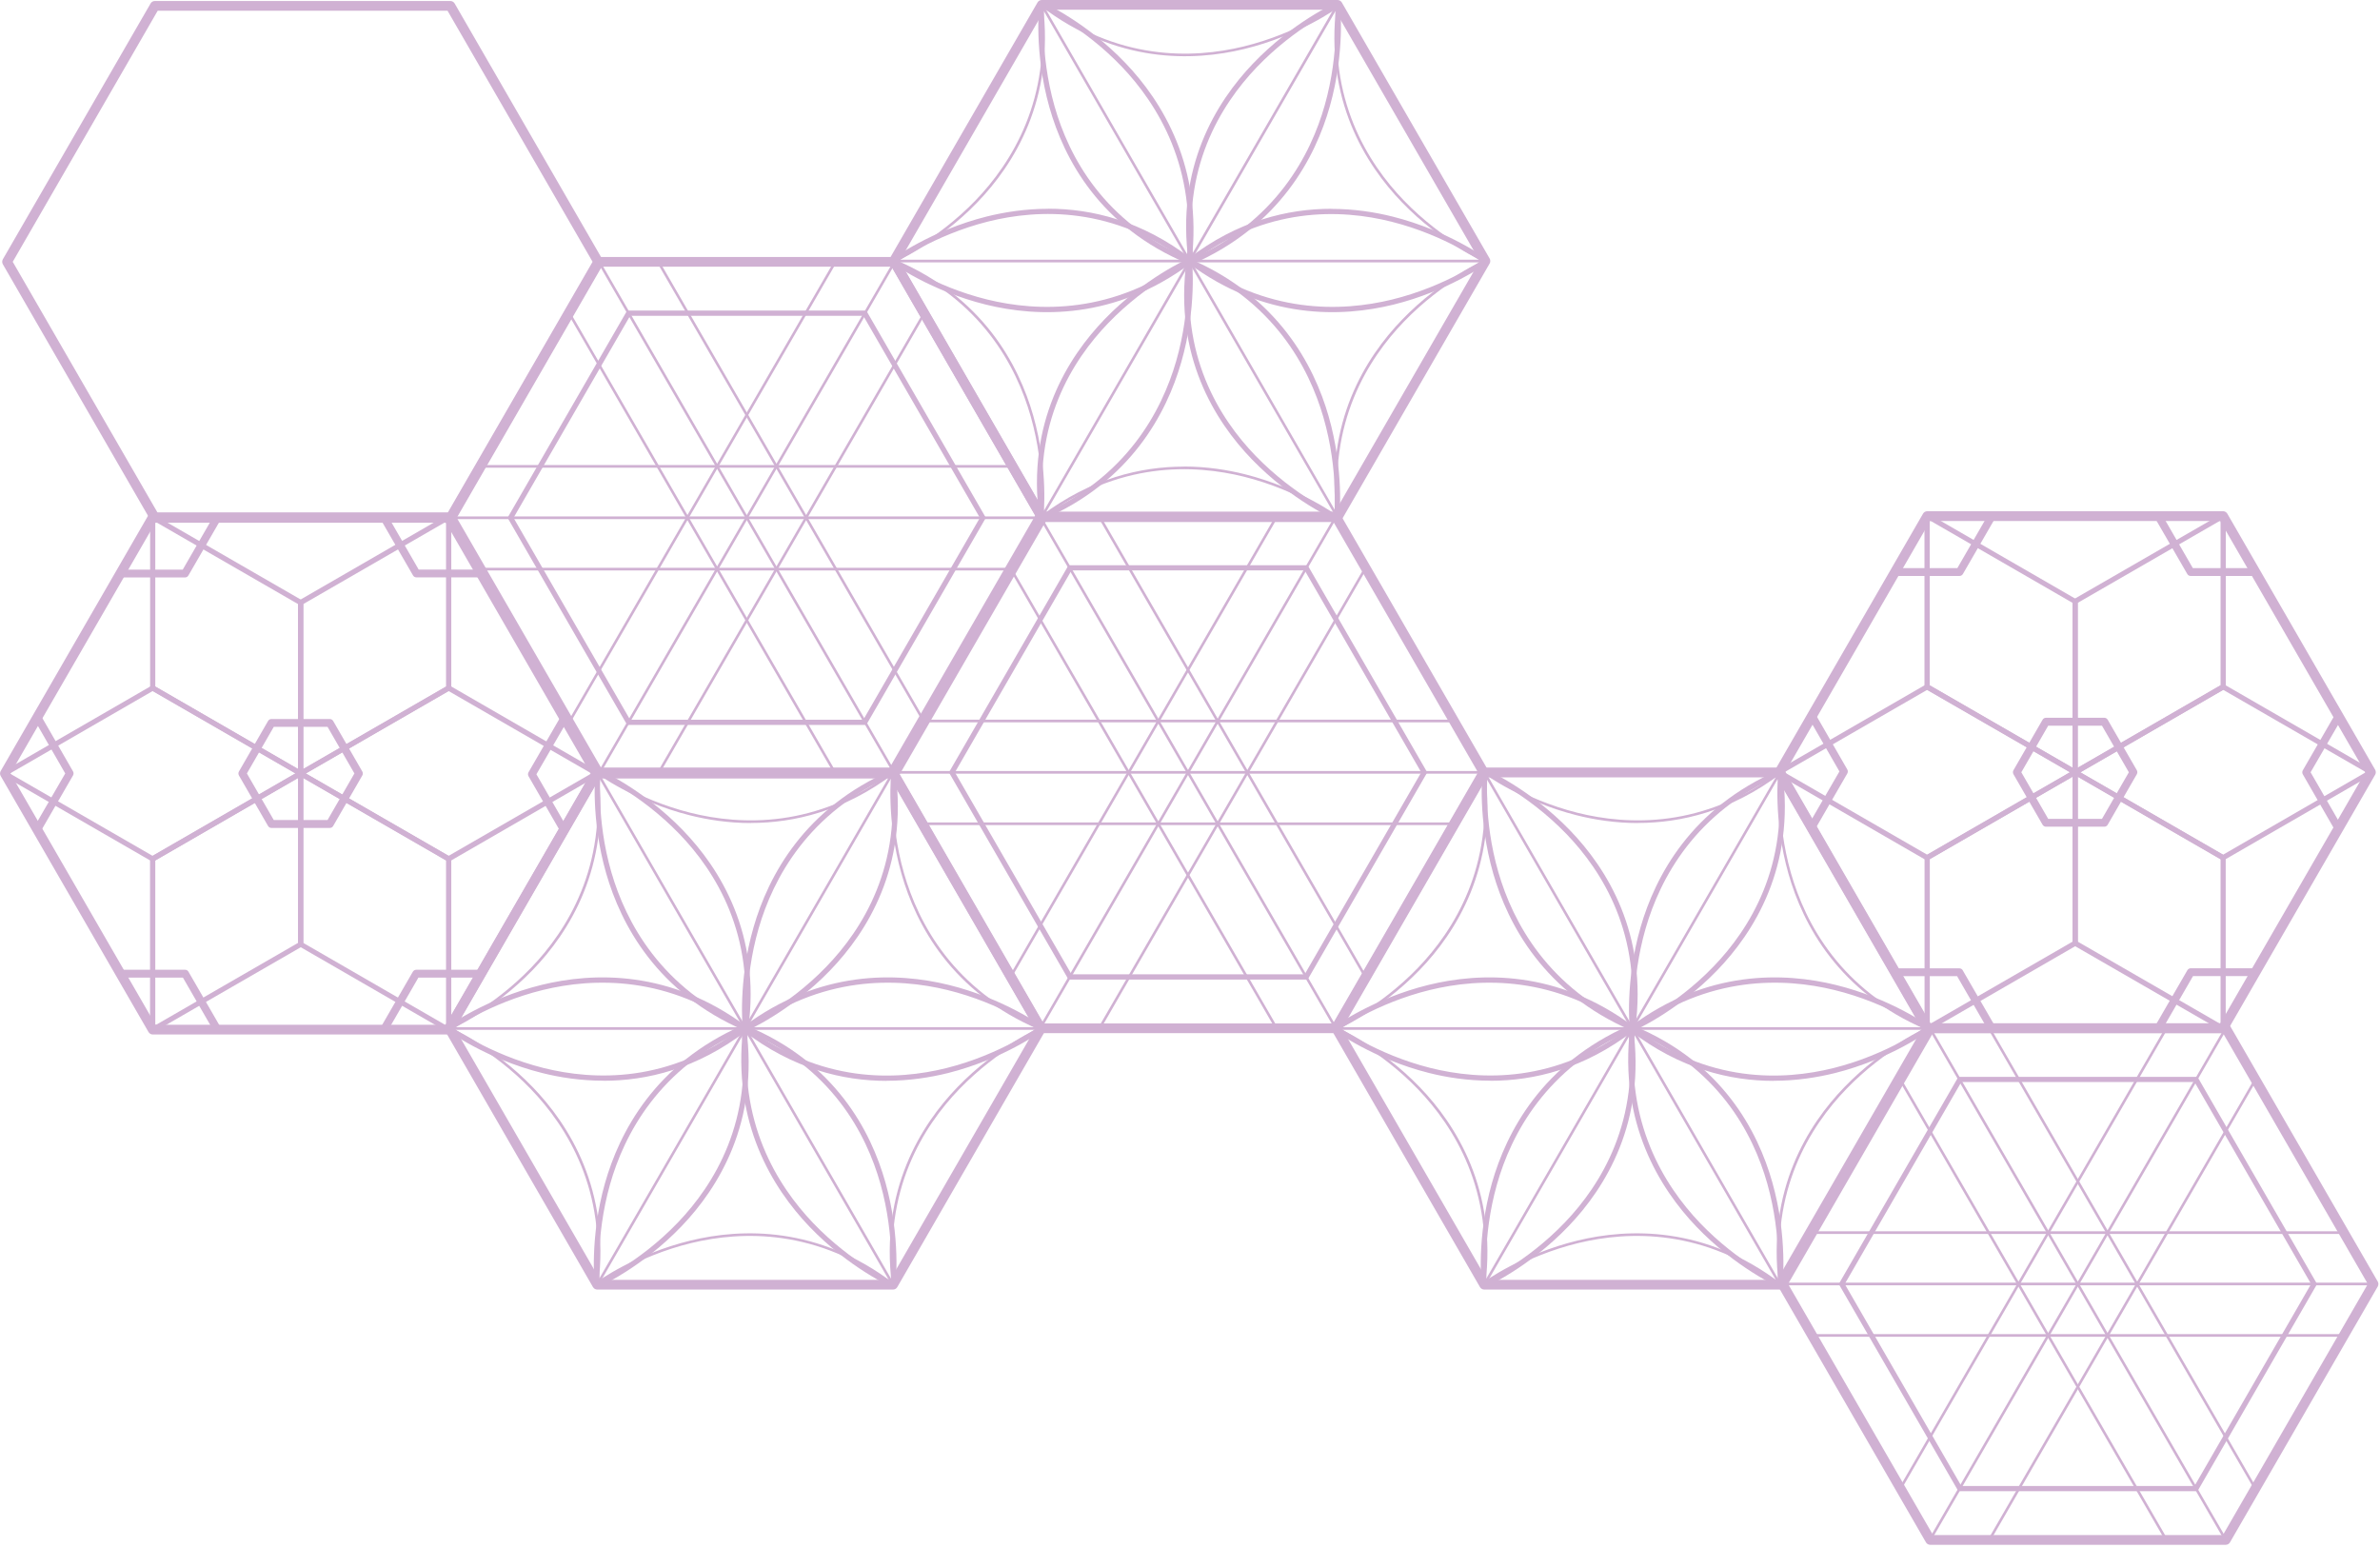 <svg width="286" height="186" viewBox="0 0 286 186" fill="none" xmlns="http://www.w3.org/2000/svg">
<g clip-path="url(#clip0_3_9898)">
<path d="M231.09 123.87L213.32 93.09C213.22 92.91 213.22 92.68 213.32 92.5L231.09 61.72C231.19 61.54 231.39 61.43 231.6 61.43H267.14C267.35 61.43 267.54 61.54 267.65 61.72L285.42 92.5C285.52 92.68 285.52 92.91 285.42 93.09L267.65 123.87C267.55 124.05 267.35 124.16 267.14 124.16H231.6C231.39 124.16 231.2 124.05 231.09 123.87ZM284.23 92.8L266.8 62.61H231.94L214.51 92.8L231.94 122.99H266.8L284.23 92.8Z" fill="#D0B1D3"/>
<path d="M245.45 99.1L241.95 93.03C241.87 92.88 241.87 92.7 241.95 92.56L245.45 86.49C245.53 86.34 245.69 86.25 245.86 86.25H252.87C253.04 86.25 253.19 86.34 253.28 86.49L256.78 92.56C256.86 92.71 256.86 92.89 256.78 93.03L253.28 99.1C253.2 99.25 253.04 99.34 252.87 99.34H245.86C245.69 99.34 245.54 99.25 245.45 99.1ZM255.82 92.8L252.59 87.2H246.13L242.9 92.8L246.13 98.4H252.59L255.82 92.8Z" fill="#D0B1D3"/>
<path d="M263.26 68.9H271.03C271.12 68.9 271.19 68.83 271.19 68.74C271.19 68.65 271.12 68.58 271.03 68.58H263.35L259.51 61.93C259.47 61.85 259.37 61.83 259.3 61.87C259.22 61.91 259.2 62.01 259.24 62.08L263.13 68.81C263.13 68.81 263.21 68.89 263.27 68.89L263.26 68.9Z" fill="#D0B1D3"/>
<path d="M259.36 123.71C259.41 123.71 259.47 123.68 259.5 123.63L263.34 116.98H271.02C271.11 116.98 271.18 116.91 271.18 116.82C271.18 116.73 271.11 116.66 271.02 116.66H263.25C263.19 116.66 263.14 116.69 263.11 116.74L259.22 123.47C259.18 123.55 259.2 123.64 259.28 123.68C259.3 123.69 259.33 123.7 259.36 123.7V123.71Z" fill="#D0B1D3"/>
<path d="M259.37 124.03C259.53 124.03 259.69 123.95 259.78 123.79L263.53 117.29H271.03C271.29 117.29 271.5 117.08 271.5 116.82C271.5 116.56 271.29 116.35 271.03 116.35H263.26C263.09 116.35 262.94 116.44 262.85 116.59L258.96 123.32C258.83 123.55 258.91 123.83 259.13 123.96C259.2 124 259.29 124.02 259.37 124.02V124.03Z" fill="#D0B1D3"/>
<path d="M263.24 69.21H271.01C271.27 69.21 271.48 69 271.48 68.74C271.48 68.48 271.27 68.27 271.01 68.27H263.51L259.76 61.77C259.63 61.54 259.34 61.47 259.12 61.6C258.89 61.73 258.82 62.02 258.95 62.24L262.84 68.97C262.92 69.12 263.08 69.21 263.25 69.21H263.24Z" fill="#D0B1D3"/>
<path d="M239.34 124.03C239.42 124.03 239.5 124.01 239.58 123.97C239.81 123.84 239.88 123.55 239.75 123.33L235.86 116.6C235.78 116.45 235.62 116.36 235.45 116.36H227.68C227.42 116.36 227.21 116.57 227.21 116.83C227.21 117.09 227.42 117.3 227.68 117.3H235.18L238.93 123.8C239.02 123.95 239.18 124.04 239.34 124.04V124.03Z" fill="#D0B1D3"/>
<path d="M281 100C281.08 100 281.16 99.98 281.23 99.94C281.46 99.81 281.53 99.52 281.4 99.3L277.66 92.8L281.42 86.31C281.55 86.08 281.47 85.8 281.25 85.67C281.02 85.54 280.74 85.62 280.61 85.84L276.72 92.57C276.64 92.72 276.64 92.9 276.72 93.04L280.6 99.78C280.69 99.93 280.85 100.02 281.01 100.02L281 100Z" fill="#D0B1D3"/>
<path d="M217.69 99.91C217.85 99.91 218.01 99.83 218.1 99.67L221.99 92.94C222.07 92.79 222.07 92.61 221.99 92.47L218.11 85.73C217.98 85.5 217.69 85.43 217.47 85.56C217.24 85.69 217.17 85.98 217.3 86.2L221.04 92.7L217.28 99.19C217.15 99.42 217.23 99.7 217.45 99.83C217.52 99.87 217.61 99.89 217.69 99.89V99.91Z" fill="#D0B1D3"/>
<path d="M227.7 69.21H235.47C235.64 69.21 235.79 69.12 235.88 68.97L239.77 62.24C239.9 62.01 239.82 61.73 239.6 61.6C239.38 61.47 239.09 61.55 238.96 61.77L235.21 68.27H227.71C227.45 68.27 227.24 68.48 227.24 68.74C227.24 69 227.45 69.21 227.71 69.21H227.7Z" fill="#D0B1D3"/>
<path d="M266.99 103.34L249.21 93.07C249.11 93.01 249.05 92.91 249.05 92.8C249.05 92.69 249.11 92.58 249.21 92.53L266.99 82.26C267.09 82.2 267.21 82.2 267.3 82.26L285.08 92.52C285.18 92.58 285.24 92.68 285.24 92.79C285.24 92.9 285.18 93.01 285.08 93.06L267.3 103.33C267.3 103.33 267.2 103.37 267.14 103.37C267.08 103.37 267.03 103.36 266.98 103.33L266.99 103.34ZM267.15 82.9L249.99 92.8L267.15 102.7L284.31 92.79L267.15 82.89V82.9Z" fill="#D0B1D3"/>
<path d="M231.42 103.34L213.64 93.07C213.54 93.01 213.48 92.91 213.48 92.8C213.48 92.69 213.54 92.58 213.64 92.53L231.42 82.26C231.52 82.2 231.64 82.2 231.73 82.26L249.51 92.52C249.61 92.58 249.67 92.68 249.67 92.79C249.67 92.9 249.61 93.01 249.51 93.06L231.73 103.33C231.73 103.33 231.63 103.37 231.57 103.37C231.51 103.37 231.46 103.36 231.41 103.33L231.42 103.34ZM231.58 82.9L214.42 92.8L231.58 102.7L248.74 92.79L231.58 82.89V82.9Z" fill="#D0B1D3"/>
<path d="M267 123.87L249.21 113.61C249.11 113.55 249.05 113.45 249.05 113.34V92.81C249.05 92.7 249.11 92.59 249.21 92.54C249.31 92.48 249.43 92.48 249.52 92.54L267.3 102.81C267.4 102.87 267.46 102.97 267.46 103.08V123.61C267.46 123.72 267.41 123.83 267.31 123.88C267.26 123.91 267.21 123.92 267.15 123.92C267.09 123.92 267.04 123.91 266.99 123.88L267 123.87ZM249.68 93.34V113.15L266.84 123.05V103.24L249.68 93.33V93.34Z" fill="#D0B1D3"/>
<path d="M249.21 93.07L231.42 82.81C231.32 82.75 231.26 82.65 231.26 82.54V62.01C231.26 61.9 231.32 61.79 231.42 61.74C231.52 61.68 231.64 61.68 231.73 61.74L249.51 72.01C249.61 72.07 249.67 72.17 249.67 72.28V92.81C249.67 92.92 249.62 93.03 249.52 93.08C249.47 93.11 249.42 93.12 249.36 93.12C249.3 93.12 249.25 93.11 249.2 93.08L249.21 93.07ZM231.89 62.54V82.35L249.05 92.25V72.44L231.89 62.53V62.54Z" fill="#D0B1D3"/>
<path d="M249.21 93.07C249.11 93.01 249.05 92.91 249.05 92.8V72.27C249.05 72.16 249.11 72.05 249.21 72L267 61.74C267.1 61.68 267.22 61.68 267.31 61.74C267.41 61.8 267.47 61.9 267.47 62.01V82.54C267.47 82.65 267.4 82.76 267.31 82.81L249.53 93.08C249.53 93.08 249.43 93.12 249.37 93.12C249.31 93.12 249.26 93.11 249.21 93.08V93.07ZM266.84 62.54L249.68 72.44V92.25L266.84 82.35V62.54Z" fill="#D0B1D3"/>
<path d="M231.43 123.87C231.33 123.81 231.27 123.71 231.27 123.6V103.07C231.27 102.96 231.33 102.85 231.43 102.8L249.22 92.54C249.32 92.48 249.44 92.48 249.53 92.54C249.63 92.6 249.69 92.7 249.69 92.81V113.34C249.69 113.45 249.62 113.56 249.53 113.61L231.75 123.88C231.75 123.88 231.65 123.92 231.59 123.92C231.53 123.92 231.48 123.91 231.43 123.88V123.87ZM249.06 93.34L231.9 103.24V123.05L249.06 113.15V93.34Z" fill="#D0B1D3"/>
<path d="M71.26 154.67L53.49 123.89C53.39 123.71 53.39 123.48 53.49 123.3L71.26 92.52C71.36 92.34 71.56 92.23 71.77 92.23H107.31C107.52 92.23 107.71 92.34 107.82 92.52L125.59 123.3C125.69 123.48 125.69 123.71 125.59 123.89L107.82 154.67C107.72 154.85 107.52 154.96 107.31 154.96H71.77C71.56 154.96 71.37 154.85 71.26 154.67ZM124.4 123.6L106.97 93.41H72.11L54.68 123.6L72.11 153.79H106.97L124.4 123.6Z" fill="#D0B1D3"/>
<path d="M71.75 154.55C71.8 154.55 71.86 154.52 71.89 154.47L107.46 92.87C107.5 92.79 107.48 92.7 107.4 92.66C107.33 92.62 107.23 92.64 107.19 92.72L71.62 154.32C71.58 154.4 71.6 154.49 71.68 154.53C71.7 154.54 71.73 154.55 71.76 154.55H71.75Z" fill="#D0B1D3"/>
<path d="M107.31 154.53C107.31 154.53 107.36 154.53 107.39 154.51C107.47 154.47 107.49 154.37 107.45 154.3L71.9 92.72C71.86 92.64 71.76 92.62 71.69 92.66C71.61 92.7 71.59 92.8 71.63 92.87L107.18 154.45C107.21 154.5 107.26 154.53 107.32 154.53H107.31Z" fill="#D0B1D3"/>
<path d="M53.97 123.75H125.08C125.17 123.75 125.24 123.67 125.24 123.59C125.24 123.5 125.17 123.43 125.08 123.43H53.97C53.88 123.43 53.81 123.51 53.81 123.59C53.81 123.68 53.88 123.75 53.97 123.75Z" fill="#D0B1D3"/>
<path d="M89.54 123.93C89.61 123.93 89.67 123.91 89.73 123.87C98.74 117.14 107.81 117.49 113.83 118.96C120.38 120.56 124.85 123.81 124.9 123.84C125.04 123.94 125.24 123.91 125.34 123.77C125.44 123.63 125.41 123.43 125.27 123.33C125.22 123.3 120.67 119.99 114 118.35C107.84 116.84 98.56 116.48 89.35 123.36C89.21 123.46 89.18 123.66 89.29 123.8C89.35 123.88 89.45 123.93 89.54 123.93Z" fill="#D0B1D3"/>
<path d="M106.54 129.87C109.28 129.87 111.79 129.47 113.93 128.94C120.62 127.26 125.22 123.87 125.27 123.84C125.41 123.74 125.44 123.54 125.33 123.4C125.23 123.26 125.03 123.23 124.89 123.34C124.85 123.37 120.33 126.69 113.75 128.34C107.71 129.85 98.63 130.22 89.72 123.37C89.58 123.26 89.39 123.29 89.28 123.43C89.17 123.57 89.2 123.76 89.34 123.87C95.3 128.46 101.34 129.88 106.53 129.88L106.54 129.87Z" fill="#D0B1D3"/>
<path d="M107.33 154.53C107.33 154.53 107.34 154.53 107.35 154.53C107.44 154.52 107.5 154.44 107.49 154.35C106.08 143.07 110.95 135.35 115.29 130.86C119.99 125.99 125.09 123.76 125.14 123.74C125.22 123.71 125.26 123.61 125.22 123.53C125.19 123.45 125.09 123.41 125.01 123.45C124.96 123.47 119.8 125.72 115.05 130.64C110.67 135.18 105.74 142.99 107.17 154.39C107.18 154.47 107.25 154.53 107.33 154.53Z" fill="#D0B1D3"/>
<path d="M54 123.75C54 123.75 54.04 123.75 54.06 123.74C54.11 123.72 59.27 121.47 64.02 116.55C68.41 112.01 73.33 104.2 71.9 92.8C71.89 92.71 71.81 92.65 71.72 92.66C71.63 92.67 71.57 92.75 71.58 92.84C72.99 104.11 68.13 111.83 63.79 116.32C59.09 121.19 53.98 123.43 53.93 123.45C53.85 123.48 53.81 123.58 53.85 123.66C53.88 123.72 53.93 123.76 53.99 123.76L54 123.75Z" fill="#D0B1D3"/>
<path d="M89.53 123.93C89.63 123.93 89.72 123.89 89.78 123.8C89.88 123.66 89.86 123.46 89.72 123.36C80.51 116.48 71.23 116.84 65.07 118.35C58.41 119.99 53.85 123.3 53.8 123.33C53.66 123.43 53.63 123.63 53.73 123.77C53.83 123.91 54.03 123.94 54.17 123.84C54.21 123.81 58.69 120.56 65.24 118.96C71.26 117.49 80.34 117.14 89.34 123.87C89.4 123.91 89.46 123.93 89.53 123.93Z" fill="#D0B1D3"/>
<path d="M72.52 129.87C77.71 129.87 83.75 128.45 89.71 123.86C89.85 123.75 89.87 123.56 89.77 123.42C89.66 123.28 89.47 123.26 89.33 123.36C80.42 130.21 71.35 129.84 65.3 128.33C58.73 126.68 54.21 123.36 54.16 123.33C54.02 123.23 53.82 123.26 53.72 123.39C53.62 123.53 53.65 123.73 53.78 123.83C53.83 123.86 58.43 127.25 65.12 128.93C67.26 129.47 69.77 129.86 72.51 129.86L72.52 129.87Z" fill="#D0B1D3"/>
<path d="M71.77 154.69C71.77 154.69 71.79 154.69 71.81 154.69C71.98 154.67 72.11 154.51 72.09 154.34C72.09 154.29 71.47 148.79 73.31 142.31C75 136.34 79.18 128.29 89.48 123.78C89.64 123.71 89.71 123.53 89.64 123.37C89.57 123.21 89.39 123.14 89.23 123.21C78.7 127.82 74.43 136.07 72.7 142.17C70.83 148.77 71.46 154.37 71.46 154.43C71.48 154.59 71.61 154.71 71.77 154.71V154.69Z" fill="#D0B1D3"/>
<path d="M71.77 154.69C71.77 154.69 71.86 154.69 71.9 154.66C71.95 154.64 77.17 152.31 81.93 147.32C86.34 142.71 91.25 134.82 89.66 123.44C89.64 123.27 89.48 123.15 89.31 123.17C89.14 123.19 89.02 123.35 89.04 123.52C90.6 134.65 85.8 142.36 81.49 146.87C76.81 151.77 71.69 154.06 71.64 154.08C71.48 154.15 71.41 154.34 71.48 154.49C71.53 154.61 71.65 154.68 71.77 154.68V154.69Z" fill="#D0B1D3"/>
<path d="M89.56 123.92C89.56 123.92 89.58 123.92 89.6 123.92C89.77 123.9 89.9 123.75 89.88 123.57C89.88 123.52 89.29 118.02 91.17 111.54C92.9 105.58 97.12 97.55 107.44 93.1C107.6 93.03 107.67 92.85 107.6 92.69C107.53 92.53 107.35 92.46 107.19 92.53C96.63 97.08 92.32 105.3 90.56 111.4C88.65 117.99 89.25 123.59 89.26 123.65C89.28 123.81 89.41 123.93 89.57 123.93L89.56 123.92Z" fill="#D0B1D3"/>
<path d="M89.56 123.92C89.56 123.92 89.64 123.92 89.68 123.89C89.73 123.87 94.96 121.57 99.75 116.61C104.18 112.03 109.14 104.17 107.61 92.77C107.59 92.6 107.43 92.48 107.26 92.5C107.09 92.52 106.97 92.68 106.99 92.85C108.48 103.99 103.64 111.67 99.31 116.15C94.61 121.03 89.47 123.29 89.42 123.31C89.26 123.38 89.19 123.56 89.26 123.72C89.31 123.84 89.43 123.91 89.55 123.91L89.56 123.92Z" fill="#D0B1D3"/>
<path d="M71.74 154.53C71.82 154.53 71.89 154.47 71.9 154.39C73.33 142.99 68.4 135.18 64.02 130.64C59.27 125.72 54.12 123.47 54.06 123.45C53.98 123.42 53.89 123.45 53.85 123.53C53.82 123.61 53.85 123.7 53.93 123.74C53.98 123.76 59.09 125.99 63.79 130.87C68.12 135.36 72.99 143.08 71.58 154.35C71.57 154.44 71.63 154.51 71.72 154.53C71.72 154.53 71.73 154.53 71.74 154.53Z" fill="#D0B1D3"/>
<path d="M89.61 123.87C89.73 123.87 89.85 123.8 89.9 123.68C89.97 123.52 89.9 123.34 89.74 123.27C79.42 118.82 75.2 110.78 73.47 104.82C71.59 98.34 72.18 92.85 72.18 92.79C72.2 92.62 72.08 92.46 71.9 92.44C71.73 92.42 71.57 92.54 71.55 92.72C71.55 92.78 70.95 98.38 72.85 104.97C74.61 111.06 78.92 119.29 89.48 123.84C89.52 123.86 89.56 123.87 89.6 123.87H89.61Z" fill="#D0B1D3"/>
<path d="M89.61 123.87C89.76 123.87 89.9 123.76 89.92 123.6C91.45 112.2 86.49 104.34 82.06 99.76C77.27 94.8 72.04 92.5 71.99 92.47C71.83 92.4 71.65 92.47 71.58 92.63C71.51 92.79 71.58 92.97 71.74 93.04C71.79 93.06 76.92 95.33 81.63 100.2C85.96 104.68 90.8 112.37 89.3 123.51C89.28 123.68 89.4 123.84 89.57 123.86C89.58 123.86 89.6 123.86 89.61 123.86V123.87Z" fill="#D0B1D3"/>
<path d="M90.23 98.89C95.39 98.89 101.41 97.49 107.41 92.96C107.48 92.91 107.49 92.81 107.44 92.74C107.39 92.67 107.29 92.66 107.22 92.71C98.15 99.56 89.03 99.18 82.98 97.67C76.41 96.02 71.93 92.71 71.88 92.67C71.81 92.62 71.71 92.63 71.66 92.7C71.61 92.77 71.62 92.87 71.69 92.92C71.73 92.95 76.26 96.3 82.89 97.97C85.01 98.5 87.5 98.9 90.23 98.9V98.89Z" fill="#D0B1D3"/>
<path d="M124.99 123.75C125.05 123.75 125.11 123.71 125.13 123.65C125.16 123.57 125.13 123.48 125.05 123.44C114.59 119.01 110.35 110.93 108.63 104.93C106.77 98.42 107.4 92.88 107.41 92.82C107.42 92.73 107.36 92.66 107.27 92.65C107.18 92.64 107.11 92.7 107.1 92.79C107.1 92.85 106.46 98.44 108.33 105.01C110.06 111.08 114.35 119.26 124.93 123.74C124.95 123.74 124.97 123.75 124.99 123.75Z" fill="#D0B1D3"/>
<path d="M107.31 154.7C107.43 154.7 107.55 154.63 107.6 154.51C107.67 154.35 107.6 154.17 107.44 154.1C107.39 154.08 102.35 151.82 97.69 146.94C93.41 142.45 88.59 134.76 89.93 123.6C89.95 123.43 89.83 123.27 89.66 123.25C89.49 123.23 89.33 123.35 89.31 123.52C87.94 134.93 92.87 142.8 97.26 147.39C102 152.35 107.14 154.65 107.19 154.68C107.23 154.7 107.27 154.71 107.32 154.71L107.31 154.7Z" fill="#D0B1D3"/>
<path d="M107.31 154.7C107.47 154.7 107.6 154.58 107.62 154.42C107.62 154.36 108.27 148.68 106.39 142.05C104.65 135.91 100.36 127.68 89.74 123.27C89.58 123.2 89.4 123.27 89.33 123.44C89.26 123.6 89.33 123.78 89.5 123.85C99.89 128.16 104.09 136.22 105.79 142.22C107.63 148.74 107.01 154.29 107 154.35C106.98 154.52 107.1 154.68 107.28 154.7C107.29 154.7 107.3 154.7 107.32 154.7H107.31Z" fill="#D0B1D3"/>
<path d="M107.37 154.55C107.37 154.55 107.46 154.53 107.49 154.49C107.54 154.42 107.53 154.32 107.46 154.27C98.34 147.28 89.12 147.58 82.98 149.07C76.34 150.68 71.79 154 71.75 154.03C71.68 154.08 71.67 154.18 71.72 154.25C71.77 154.32 71.87 154.33 71.94 154.28C71.98 154.25 76.49 150.97 83.07 149.37C89.13 147.9 98.26 147.6 107.27 154.51C107.3 154.53 107.33 154.54 107.37 154.54V154.55Z" fill="#D0B1D3"/>
<path d="M177.85 154.67L160.08 123.89C159.98 123.71 159.98 123.48 160.08 123.3L177.85 92.52C177.95 92.34 178.15 92.23 178.36 92.23H213.9C214.11 92.23 214.3 92.34 214.41 92.52L232.18 123.3C232.28 123.48 232.28 123.71 232.18 123.89L214.41 154.67C214.31 154.85 214.11 154.96 213.9 154.96H178.36C178.15 154.96 177.96 154.85 177.85 154.67ZM230.99 123.6L213.56 93.41H178.7L161.27 123.6L178.7 153.79H213.56L230.99 123.6Z" fill="#D0B1D3"/>
<path d="M178.34 154.55C178.39 154.55 178.45 154.52 178.48 154.47L214.05 92.87C214.09 92.79 214.07 92.7 213.99 92.66C213.92 92.62 213.82 92.64 213.78 92.72L178.21 154.32C178.17 154.4 178.19 154.49 178.27 154.53C178.29 154.54 178.32 154.55 178.35 154.55H178.34Z" fill="#D0B1D3"/>
<path d="M213.9 154.53C213.9 154.53 213.95 154.53 213.98 154.51C214.06 154.47 214.08 154.37 214.04 154.3L178.49 92.72C178.45 92.64 178.35 92.62 178.28 92.66C178.2 92.7 178.18 92.8 178.22 92.87L213.77 154.45C213.8 154.5 213.85 154.53 213.91 154.53H213.9Z" fill="#D0B1D3"/>
<path d="M160.56 123.75H231.67C231.76 123.75 231.83 123.67 231.83 123.59C231.83 123.51 231.76 123.43 231.67 123.43H160.56C160.47 123.43 160.4 123.51 160.4 123.59C160.4 123.68 160.47 123.75 160.56 123.75Z" fill="#D0B1D3"/>
<path d="M196.13 123.93C196.2 123.93 196.26 123.91 196.32 123.87C205.33 117.14 214.4 117.49 220.42 118.96C226.97 120.56 231.44 123.81 231.49 123.84C231.63 123.94 231.83 123.91 231.93 123.77C232.03 123.63 232 123.43 231.86 123.33C231.81 123.3 227.26 119.99 220.59 118.35C214.43 116.84 205.15 116.48 195.94 123.36C195.8 123.46 195.77 123.66 195.88 123.8C195.94 123.88 196.04 123.93 196.13 123.93Z" fill="#D0B1D3"/>
<path d="M213.13 129.87C215.87 129.87 218.38 129.47 220.52 128.94C227.21 127.26 231.81 123.87 231.86 123.84C232 123.74 232.03 123.54 231.92 123.4C231.82 123.26 231.62 123.23 231.48 123.34C231.44 123.37 226.92 126.69 220.34 128.34C214.3 129.85 205.22 130.22 196.31 123.37C196.17 123.26 195.98 123.29 195.87 123.43C195.76 123.57 195.79 123.76 195.93 123.87C201.89 128.46 207.93 129.88 213.12 129.88L213.13 129.87Z" fill="#D0B1D3"/>
<path d="M213.91 154.53C213.91 154.53 213.92 154.53 213.93 154.53C214.02 154.52 214.08 154.44 214.07 154.35C212.66 143.07 217.53 135.35 221.87 130.86C226.57 125.99 231.67 123.76 231.72 123.74C231.8 123.71 231.84 123.61 231.8 123.53C231.77 123.45 231.67 123.41 231.59 123.45C231.54 123.47 226.38 125.72 221.63 130.64C217.24 135.18 212.32 142.99 213.75 154.39C213.76 154.47 213.83 154.53 213.91 154.53Z" fill="#D0B1D3"/>
<path d="M160.58 123.75C160.58 123.75 160.62 123.75 160.64 123.74C160.69 123.72 165.85 121.47 170.6 116.55C174.99 112.01 179.91 104.2 178.48 92.8C178.47 92.71 178.39 92.65 178.3 92.66C178.21 92.67 178.15 92.75 178.16 92.84C179.57 104.11 174.7 111.83 170.37 116.32C165.67 121.19 160.56 123.43 160.51 123.45C160.43 123.48 160.39 123.58 160.43 123.66C160.46 123.72 160.51 123.76 160.57 123.76L160.58 123.75Z" fill="#D0B1D3"/>
<path d="M196.12 123.93C196.22 123.93 196.31 123.89 196.37 123.8C196.47 123.66 196.45 123.46 196.31 123.36C187.1 116.48 177.82 116.84 171.66 118.35C165 119.99 160.44 123.3 160.39 123.33C160.25 123.43 160.22 123.63 160.32 123.77C160.42 123.91 160.62 123.94 160.76 123.84C160.8 123.81 165.28 120.56 171.83 118.96C177.85 117.49 186.93 117.14 195.93 123.87C195.99 123.91 196.05 123.93 196.12 123.93Z" fill="#D0B1D3"/>
<path d="M179.11 129.87C184.3 129.87 190.34 128.45 196.3 123.86C196.44 123.75 196.46 123.56 196.36 123.42C196.25 123.28 196.06 123.26 195.92 123.36C187.01 130.21 177.94 129.84 171.89 128.33C165.32 126.68 160.8 123.36 160.75 123.33C160.61 123.23 160.41 123.26 160.31 123.39C160.21 123.53 160.24 123.73 160.37 123.83C160.42 123.86 165.02 127.25 171.71 128.93C173.85 129.47 176.36 129.86 179.1 129.86L179.11 129.87Z" fill="#D0B1D3"/>
<path d="M178.35 154.69C178.35 154.69 178.37 154.69 178.39 154.69C178.56 154.67 178.69 154.51 178.67 154.34C178.67 154.29 178.05 148.79 179.89 142.31C181.58 136.34 185.76 128.29 196.06 123.78C196.22 123.71 196.29 123.53 196.22 123.37C196.15 123.21 195.97 123.14 195.81 123.21C185.28 127.82 181.01 136.07 179.28 142.17C177.41 148.77 178.04 154.37 178.05 154.43C178.07 154.59 178.2 154.71 178.36 154.71L178.35 154.69Z" fill="#D0B1D3"/>
<path d="M178.35 154.69C178.35 154.69 178.44 154.69 178.48 154.66C178.53 154.64 183.75 152.31 188.51 147.32C192.92 142.71 197.83 134.82 196.24 123.44C196.22 123.27 196.06 123.15 195.89 123.17C195.72 123.19 195.6 123.35 195.62 123.52C197.18 134.65 192.38 142.36 188.07 146.87C183.39 151.77 178.27 154.06 178.22 154.08C178.06 154.15 177.99 154.34 178.06 154.49C178.11 154.61 178.23 154.68 178.35 154.68V154.69Z" fill="#D0B1D3"/>
<path d="M196.15 123.92C196.15 123.92 196.17 123.92 196.19 123.92C196.36 123.9 196.49 123.75 196.47 123.57C196.47 123.52 195.88 118.02 197.76 111.54C199.49 105.58 203.71 97.55 214.03 93.1C214.19 93.03 214.26 92.85 214.19 92.69C214.12 92.53 213.94 92.46 213.78 92.53C203.22 97.08 198.91 105.3 197.15 111.4C195.24 117.99 195.84 123.59 195.85 123.65C195.87 123.81 196 123.93 196.16 123.93L196.15 123.92Z" fill="#D0B1D3"/>
<path d="M196.15 123.92C196.15 123.92 196.23 123.92 196.27 123.89C196.32 123.87 201.55 121.57 206.34 116.61C210.77 112.03 215.73 104.17 214.2 92.77C214.18 92.6 214.02 92.48 213.85 92.5C213.68 92.52 213.56 92.68 213.58 92.85C215.07 103.99 210.23 111.67 205.9 116.15C201.2 121.03 196.06 123.29 196.01 123.31C195.85 123.38 195.78 123.56 195.85 123.72C195.9 123.84 196.02 123.91 196.14 123.91L196.15 123.92Z" fill="#D0B1D3"/>
<path d="M178.33 154.53C178.41 154.53 178.48 154.47 178.49 154.39C179.92 142.99 174.99 135.18 170.61 130.64C165.86 125.72 160.71 123.47 160.65 123.45C160.57 123.42 160.48 123.45 160.44 123.53C160.41 123.61 160.44 123.7 160.52 123.74C160.57 123.76 165.68 125.99 170.38 130.87C174.71 135.36 179.58 143.08 178.17 154.35C178.16 154.44 178.22 154.51 178.31 154.53C178.31 154.53 178.32 154.53 178.33 154.53Z" fill="#D0B1D3"/>
<path d="M196.2 123.87C196.32 123.87 196.44 123.8 196.49 123.68C196.56 123.52 196.49 123.34 196.33 123.27C186.01 118.82 181.79 110.78 180.06 104.82C178.18 98.34 178.77 92.85 178.77 92.79C178.79 92.62 178.67 92.46 178.49 92.44C178.32 92.42 178.16 92.54 178.14 92.72C178.14 92.78 177.54 98.38 179.44 104.97C181.2 111.06 185.51 119.29 196.07 123.84C196.11 123.86 196.15 123.87 196.19 123.87H196.2Z" fill="#D0B1D3"/>
<path d="M196.2 123.87C196.35 123.87 196.49 123.76 196.51 123.6C198.04 112.2 193.08 104.34 188.65 99.76C183.86 94.8 178.63 92.5 178.58 92.47C178.42 92.4 178.24 92.47 178.17 92.63C178.1 92.79 178.17 92.97 178.33 93.04C178.38 93.06 183.51 95.33 188.22 100.2C192.55 104.68 197.39 112.37 195.89 123.51C195.87 123.68 195.99 123.84 196.16 123.86C196.17 123.86 196.19 123.86 196.2 123.86V123.87Z" fill="#D0B1D3"/>
<path d="M196.82 98.89C201.98 98.89 208 97.49 214 92.96C214.07 92.91 214.08 92.81 214.03 92.74C213.98 92.67 213.88 92.66 213.81 92.71C204.74 99.56 195.62 99.18 189.57 97.67C183 96.02 178.52 92.71 178.47 92.67C178.4 92.62 178.3 92.63 178.25 92.7C178.2 92.77 178.21 92.87 178.28 92.92C178.33 92.95 182.85 96.3 189.48 97.97C191.6 98.5 194.09 98.9 196.82 98.9V98.89Z" fill="#D0B1D3"/>
<path d="M231.58 123.75C231.64 123.75 231.7 123.71 231.72 123.65C231.75 123.57 231.72 123.48 231.64 123.44C221.18 119.01 216.94 110.93 215.22 104.93C213.36 98.42 213.99 92.88 214 92.82C214.01 92.73 213.95 92.66 213.86 92.65C213.77 92.64 213.7 92.7 213.69 92.79C213.69 92.85 213.05 98.44 214.92 105.01C216.65 111.08 220.94 119.26 231.52 123.74C231.54 123.74 231.56 123.75 231.58 123.75Z" fill="#D0B1D3"/>
<path d="M213.89 154.7C214.01 154.7 214.13 154.63 214.18 154.51C214.25 154.35 214.18 154.17 214.02 154.1C213.97 154.08 208.93 151.82 204.27 146.94C199.99 142.45 195.17 134.76 196.51 123.6C196.53 123.43 196.41 123.27 196.24 123.25C196.07 123.23 195.91 123.35 195.89 123.52C194.52 134.93 199.45 142.8 203.84 147.39C208.58 152.35 213.72 154.65 213.77 154.68C213.81 154.7 213.85 154.71 213.9 154.71L213.89 154.7Z" fill="#D0B1D3"/>
<path d="M213.89 154.7C214.05 154.7 214.18 154.58 214.2 154.42C214.2 154.36 214.85 148.68 212.97 142.05C211.23 135.91 206.94 127.68 196.32 123.27C196.16 123.2 195.98 123.27 195.91 123.44C195.84 123.6 195.91 123.78 196.08 123.85C206.47 128.16 210.67 136.22 212.37 142.22C214.21 148.74 213.59 154.29 213.58 154.35C213.56 154.52 213.68 154.68 213.86 154.7C213.87 154.7 213.88 154.7 213.9 154.7H213.89Z" fill="#D0B1D3"/>
<path d="M213.96 154.55C213.96 154.55 214.05 154.53 214.08 154.49C214.13 154.42 214.12 154.32 214.05 154.27C204.93 147.28 195.71 147.58 189.57 149.07C182.93 150.68 178.38 154 178.34 154.03C178.27 154.08 178.26 154.18 178.31 154.25C178.36 154.32 178.46 154.33 178.53 154.28C178.57 154.25 183.08 150.97 189.66 149.37C195.72 147.9 204.85 147.6 213.86 154.51C213.89 154.53 213.92 154.54 213.96 154.54V154.55Z" fill="#D0B1D3"/>
<path d="M124.88 123.65L107.12 92.9C107.12 92.9 107.09 92.79 107.12 92.74L124.88 61.99C124.88 61.99 124.96 61.91 125.02 61.91H160.53C160.59 61.91 160.64 61.94 160.67 61.99L178.43 92.74C178.43 92.74 178.46 92.85 178.43 92.9L160.67 123.65C160.67 123.65 160.59 123.73 160.53 123.73H125.02C124.96 123.73 124.91 123.7 124.88 123.65ZM178.1 92.82L160.43 62.22H125.1L107.43 92.82L125.1 123.42H160.43L178.1 92.82Z" fill="#D0B1D3"/>
<path d="M124.51 123.86L106.75 93.11C106.65 92.93 106.65 92.7 106.75 92.52L124.51 61.77C124.61 61.59 124.81 61.48 125.02 61.48H160.53C160.74 61.48 160.93 61.59 161.04 61.77L178.8 92.52C178.9 92.7 178.9 92.93 178.8 93.11L161.04 123.86C160.94 124.04 160.74 124.15 160.53 124.15H125.02C124.81 124.15 124.62 124.04 124.51 123.86ZM177.61 92.81L160.19 62.64H125.36L107.94 92.81L125.36 122.98H160.19L177.61 92.81Z" fill="#D0B1D3"/>
<path d="M128.31 117.55L114.12 92.97C114.06 92.87 114.06 92.75 114.12 92.66L128.31 68.08C128.37 67.98 128.47 67.92 128.58 67.92H156.96C157.07 67.92 157.18 67.98 157.23 68.08L171.42 92.66C171.48 92.76 171.48 92.88 171.42 92.97L157.23 117.55C157.17 117.65 157.07 117.71 156.96 117.71H128.58C128.47 117.71 128.36 117.65 128.31 117.55ZM170.79 92.81L156.78 68.54H128.76L114.75 92.81L128.76 117.08H156.78L170.79 92.81Z" fill="#D0B1D3"/>
<path d="M107.26 92.97H178.28C178.37 92.97 178.44 92.9 178.44 92.81C178.44 92.72 178.37 92.65 178.28 92.65H107.26C107.17 92.65 107.1 92.72 107.1 92.81C107.1 92.9 107.17 92.97 107.26 92.97Z" fill="#D0B1D3"/>
<path d="M110.82 86.8H174.71C174.8 86.8 174.87 86.73 174.87 86.64C174.87 86.55 174.8 86.48 174.71 86.48H110.82C110.73 86.48 110.66 86.55 110.66 86.64C110.66 86.73 110.73 86.8 110.82 86.8Z" fill="#D0B1D3"/>
<path d="M110.82 99.15H174.71C174.8 99.15 174.87 99.08 174.87 98.99C174.87 98.9 174.8 98.83 174.71 98.83H110.82C110.73 98.83 110.66 98.9 110.66 98.99C110.66 99.08 110.73 99.15 110.82 99.15Z" fill="#D0B1D3"/>
<path d="M124.98 123.73C125.03 123.73 125.09 123.7 125.12 123.65L160.67 62.16C160.71 62.08 160.69 61.99 160.61 61.95C160.54 61.91 160.44 61.93 160.4 62.01L124.85 123.5C124.81 123.58 124.83 123.67 124.91 123.71C124.93 123.72 124.96 123.73 124.99 123.73H124.98Z" fill="#D0B1D3"/>
<path d="M132.11 123.73C132.16 123.73 132.22 123.7 132.25 123.65L164.23 68.34C164.27 68.26 164.25 68.17 164.17 68.13C164.1 68.09 164 68.11 163.96 68.19L131.98 123.5C131.94 123.58 131.96 123.67 132.04 123.71C132.06 123.72 132.09 123.73 132.12 123.73H132.11Z" fill="#D0B1D3"/>
<path d="M121.42 117.55C121.47 117.55 121.53 117.52 121.56 117.47L153.54 62.16C153.58 62.08 153.56 61.99 153.48 61.95C153.41 61.91 153.31 61.93 153.27 62.01L121.29 117.32C121.25 117.4 121.27 117.49 121.35 117.53C121.37 117.54 121.4 117.55 121.43 117.55H121.42Z" fill="#D0B1D3"/>
<path d="M160.53 123.73C160.53 123.73 160.58 123.73 160.61 123.71C160.69 123.67 160.71 123.57 160.67 123.5L125.12 62.01C125.08 61.93 124.98 61.91 124.91 61.95C124.83 61.99 124.81 62.09 124.85 62.16L160.4 123.65C160.43 123.7 160.48 123.73 160.54 123.73H160.53Z" fill="#D0B1D3"/>
<path d="M164.09 117.55C164.09 117.55 164.14 117.55 164.17 117.53C164.25 117.49 164.27 117.39 164.23 117.32L132.25 62.01C132.21 61.93 132.11 61.91 132.04 61.95C131.96 61.99 131.94 62.09 131.98 62.16L163.96 117.47C163.99 117.52 164.04 117.55 164.1 117.55H164.09Z" fill="#D0B1D3"/>
<path d="M153.4 123.73C153.4 123.73 153.45 123.73 153.48 123.71C153.56 123.67 153.58 123.57 153.54 123.5L121.56 68.19C121.52 68.11 121.42 68.09 121.35 68.13C121.27 68.17 121.25 68.27 121.29 68.34L153.27 123.65C153.3 123.7 153.35 123.73 153.41 123.73H153.4Z" fill="#D0B1D3"/>
<path d="M231.81 185.13L214.05 154.38C214.05 154.38 214.02 154.27 214.05 154.22L231.81 123.47C231.81 123.47 231.89 123.39 231.95 123.39H267.46C267.52 123.39 267.57 123.42 267.6 123.47L285.36 154.22C285.36 154.22 285.39 154.33 285.36 154.38L267.6 185.13C267.6 185.13 267.52 185.21 267.46 185.21H231.95C231.89 185.21 231.84 185.18 231.81 185.13ZM285.03 154.3L267.36 123.7H232.03L214.36 154.3L232.03 184.9H267.36L285.03 154.3Z" fill="#D0B1D3"/>
<path d="M231.44 185.34L213.68 154.59C213.58 154.41 213.58 154.18 213.68 154L231.44 123.25C231.54 123.07 231.74 122.96 231.95 122.96H267.46C267.67 122.96 267.86 123.07 267.97 123.25L285.73 154C285.83 154.18 285.83 154.41 285.73 154.59L267.97 185.34C267.87 185.52 267.67 185.63 267.46 185.63H231.95C231.74 185.63 231.55 185.52 231.44 185.34ZM284.54 154.29L267.12 124.12H232.29L214.87 154.29L232.29 184.46H267.12L284.54 154.29Z" fill="#D0B1D3"/>
<path d="M235.24 179.03L221.05 154.45C220.99 154.35 220.99 154.23 221.05 154.14L235.24 129.56C235.3 129.46 235.4 129.4 235.51 129.4H263.89C264 129.4 264.11 129.46 264.16 129.56L278.35 154.14C278.41 154.24 278.41 154.36 278.35 154.45L264.16 179.03C264.1 179.13 264 179.19 263.89 179.19H235.51C235.4 179.19 235.29 179.13 235.24 179.03ZM277.72 154.29L263.71 130.02H235.69L221.68 154.29L235.69 178.56H263.71L277.72 154.29Z" fill="#D0B1D3"/>
<path d="M214.19 154.45H285.21C285.3 154.45 285.37 154.38 285.37 154.29C285.37 154.2 285.3 154.13 285.21 154.13H214.19C214.1 154.13 214.03 154.2 214.03 154.29C214.03 154.38 214.1 154.45 214.19 154.45Z" fill="#D0B1D3"/>
<path d="M217.76 148.28H281.65C281.74 148.28 281.81 148.21 281.81 148.12C281.81 148.03 281.74 147.96 281.65 147.96H217.76C217.67 147.96 217.6 148.03 217.6 148.12C217.6 148.21 217.67 148.28 217.76 148.28Z" fill="#D0B1D3"/>
<path d="M217.76 160.63H281.65C281.74 160.63 281.81 160.56 281.81 160.47C281.81 160.38 281.74 160.31 281.65 160.31H217.76C217.67 160.31 217.6 160.38 217.6 160.47C217.6 160.56 217.67 160.63 217.76 160.63Z" fill="#D0B1D3"/>
<path d="M231.91 185.21C231.96 185.21 232.02 185.18 232.05 185.13L267.6 123.64C267.64 123.56 267.62 123.47 267.54 123.43C267.47 123.39 267.37 123.41 267.33 123.49L231.78 184.98C231.74 185.06 231.76 185.15 231.84 185.19C231.86 185.2 231.89 185.21 231.92 185.21H231.91Z" fill="#D0B1D3"/>
<path d="M239.04 185.21C239.09 185.21 239.15 185.18 239.18 185.13L271.16 129.82C271.2 129.74 271.18 129.65 271.1 129.61C271.03 129.57 270.93 129.59 270.89 129.67L238.91 184.98C238.87 185.06 238.89 185.15 238.97 185.19C238.99 185.2 239.02 185.21 239.05 185.21H239.04Z" fill="#D0B1D3"/>
<path d="M228.35 179.03C228.4 179.03 228.46 179 228.49 178.95L260.47 123.64C260.51 123.56 260.49 123.47 260.41 123.43C260.34 123.39 260.24 123.41 260.2 123.49L228.22 178.8C228.18 178.88 228.2 178.97 228.28 179.01C228.3 179.02 228.33 179.03 228.36 179.03H228.35Z" fill="#D0B1D3"/>
<path d="M267.46 185.21C267.46 185.21 267.51 185.21 267.54 185.19C267.62 185.15 267.64 185.05 267.6 184.98L232.05 123.49C232.01 123.41 231.91 123.39 231.84 123.43C231.76 123.47 231.74 123.57 231.78 123.64L267.33 185.13C267.36 185.18 267.41 185.21 267.47 185.21H267.46Z" fill="#D0B1D3"/>
<path d="M271.02 179.03C271.02 179.03 271.07 179.03 271.1 179.01C271.18 178.97 271.2 178.87 271.16 178.8L239.18 123.49C239.14 123.41 239.04 123.39 238.97 123.43C238.89 123.47 238.87 123.57 238.91 123.64L270.89 178.95C270.92 179 270.97 179.03 271.03 179.03H271.02Z" fill="#D0B1D3"/>
<path d="M260.33 185.21C260.33 185.21 260.38 185.21 260.41 185.19C260.49 185.15 260.51 185.05 260.47 184.98L228.49 129.67C228.45 129.59 228.35 129.57 228.28 129.61C228.2 129.65 228.18 129.75 228.22 129.82L260.2 185.13C260.23 185.18 260.28 185.21 260.34 185.21H260.33Z" fill="#D0B1D3"/>
<path d="M107.62 31.38L125.38 62.13C125.38 62.13 125.41 62.24 125.38 62.29L107.62 93.04C107.62 93.04 107.54 93.12 107.48 93.12H71.97C71.91 93.12 71.86 93.09 71.83 93.04L54.07 62.29C54.07 62.29 54.04 62.18 54.07 62.13L71.83 31.38C71.83 31.38 71.91 31.3 71.97 31.3H107.48C107.54 31.3 107.59 31.33 107.62 31.38ZM54.4 62.21L72.07 92.81H107.4L125.07 62.21L107.4 31.61H72.07L54.4 62.21Z" fill="#D0B1D3"/>
<path d="M107.99 31.17L125.75 61.92C125.85 62.1 125.85 62.33 125.75 62.51L107.99 93.26C107.89 93.44 107.69 93.55 107.48 93.55H71.97C71.76 93.55 71.57 93.44 71.46 93.26L53.7 62.51C53.6 62.33 53.6 62.1 53.7 61.92L71.46 31.17C71.56 30.99 71.76 30.88 71.97 30.88H107.48C107.69 30.88 107.88 30.99 107.99 31.17ZM54.89 62.22L72.31 92.39H107.14L124.56 62.22L107.14 32.05H72.31L54.89 62.22Z" fill="#D0B1D3"/>
<path d="M104.19 37.48L118.38 62.06C118.44 62.16 118.44 62.28 118.38 62.37L104.19 86.95C104.13 87.05 104.03 87.11 103.92 87.11H75.54C75.43 87.11 75.32 87.05 75.27 86.95L61.08 62.37C61.02 62.27 61.02 62.15 61.08 62.06L75.27 37.48C75.33 37.38 75.43 37.32 75.54 37.32H103.92C104.03 37.32 104.14 37.38 104.19 37.48ZM61.71 62.22L75.72 86.49H103.74L117.75 62.22L103.74 37.95H75.72L61.71 62.22Z" fill="#D0B1D3"/>
<path d="M125.24 62.06H54.21C54.12 62.06 54.05 62.13 54.05 62.22C54.05 62.31 54.12 62.38 54.21 62.38H125.23C125.32 62.38 125.39 62.31 125.39 62.22C125.39 62.13 125.32 62.06 125.23 62.06H125.24Z" fill="#D0B1D3"/>
<path d="M121.67 68.23H57.78C57.69 68.23 57.62 68.3 57.62 68.39C57.62 68.48 57.69 68.55 57.78 68.55H121.67C121.76 68.55 121.83 68.48 121.83 68.39C121.83 68.3 121.76 68.23 121.67 68.23Z" fill="#D0B1D3"/>
<path d="M121.67 55.88H57.78C57.69 55.88 57.62 55.95 57.62 56.04C57.62 56.13 57.69 56.2 57.78 56.2H121.67C121.76 56.2 121.83 56.13 121.83 56.04C121.83 55.95 121.76 55.88 121.67 55.88Z" fill="#D0B1D3"/>
<path d="M107.52 31.3C107.47 31.3 107.41 31.33 107.38 31.38L71.83 92.87C71.79 92.95 71.81 93.04 71.89 93.08C71.97 93.12 72.06 93.1 72.1 93.02L107.65 31.53C107.69 31.45 107.67 31.36 107.59 31.32C107.57 31.31 107.54 31.3 107.51 31.3H107.52Z" fill="#D0B1D3"/>
<path d="M100.39 31.3C100.34 31.3 100.28 31.33 100.25 31.38L68.27 86.69C68.23 86.77 68.25 86.86 68.33 86.9C68.4 86.94 68.5 86.92 68.54 86.84L100.52 31.53C100.56 31.45 100.54 31.36 100.46 31.32C100.44 31.31 100.41 31.3 100.38 31.3H100.39Z" fill="#D0B1D3"/>
<path d="M111.08 37.48C111.03 37.48 110.97 37.51 110.94 37.56L78.96 92.87C78.92 92.95 78.94 93.04 79.02 93.08C79.1 93.12 79.19 93.1 79.23 93.02L111.21 37.71C111.25 37.63 111.23 37.54 111.15 37.5C111.13 37.49 111.1 37.48 111.07 37.48H111.08Z" fill="#D0B1D3"/>
<path d="M71.97 31.3C71.97 31.3 71.92 31.3 71.89 31.32C71.81 31.36 71.79 31.46 71.83 31.53L107.38 93.02C107.42 93.1 107.52 93.12 107.59 93.08C107.67 93.04 107.69 92.94 107.65 92.87L72.1 31.38C72.07 31.33 72.02 31.3 71.96 31.3H71.97Z" fill="#D0B1D3"/>
<path d="M68.41 37.48C68.41 37.48 68.36 37.48 68.33 37.5C68.25 37.54 68.23 37.64 68.27 37.71L100.25 93.02C100.29 93.1 100.39 93.12 100.46 93.08C100.54 93.04 100.56 92.94 100.52 92.87L68.54 37.56C68.51 37.51 68.46 37.48 68.4 37.48H68.41Z" fill="#D0B1D3"/>
<path d="M79.1 31.3C79.1 31.3 79.05 31.3 79.02 31.32C78.94 31.36 78.92 31.46 78.96 31.53L110.94 86.84C110.98 86.92 111.08 86.94 111.15 86.9C111.23 86.86 111.25 86.76 111.21 86.69L79.23 31.38C79.2 31.33 79.15 31.3 79.09 31.3H79.1Z" fill="#D0B1D3"/>
<path d="M54.41 61.87L72.18 92.65C72.28 92.83 72.28 93.06 72.18 93.24L54.41 124.02C54.31 124.2 54.11 124.31 53.9 124.31H18.36C18.15 124.31 17.96 124.2 17.85 124.02L0.08 93.24C-0.02 93.06 -0.02 92.83 0.08 92.65L17.85 61.87C17.95 61.69 18.15 61.58 18.36 61.58H53.9C54.11 61.58 54.3 61.69 54.41 61.87ZM1.26 92.95L18.69 123.14H53.55L70.98 92.95L53.55 62.76H18.7L1.26 92.95Z" fill="#D0B1D3"/>
<path d="M40.04 86.64L43.54 92.71C43.62 92.86 43.62 93.04 43.54 93.18L40.04 99.25C39.96 99.4 39.8 99.49 39.63 99.49H32.62C32.45 99.49 32.3 99.4 32.21 99.25L28.71 93.18C28.63 93.03 28.63 92.85 28.71 92.71L32.21 86.64C32.29 86.49 32.45 86.4 32.62 86.4H39.63C39.8 86.4 39.95 86.49 40.04 86.64ZM29.67 92.94L32.9 98.54H39.36L42.59 92.94L39.36 87.34H32.9L29.67 92.94Z" fill="#D0B1D3"/>
<path d="M22.23 116.84H14.46C14.37 116.84 14.3 116.91 14.3 117C14.3 117.09 14.37 117.16 14.46 117.16H22.14L25.98 123.81C26.02 123.89 26.12 123.91 26.19 123.87C26.27 123.83 26.29 123.73 26.25 123.66L22.36 116.93C22.36 116.93 22.28 116.85 22.22 116.85L22.23 116.84Z" fill="#D0B1D3"/>
<path d="M26.14 62.03C26.09 62.03 26.03 62.06 26 62.11L22.16 68.76H14.48C14.39 68.76 14.32 68.83 14.32 68.92C14.32 69.01 14.39 69.08 14.48 69.08H22.25C22.31 69.08 22.36 69.05 22.39 69L26.28 62.27C26.32 62.19 26.3 62.1 26.22 62.06C26.2 62.05 26.17 62.04 26.14 62.04V62.03Z" fill="#D0B1D3"/>
<path d="M26.12 61.71C25.96 61.71 25.8 61.79 25.71 61.95L21.96 68.45H14.46C14.2 68.45 13.99 68.66 13.99 68.92C13.99 69.18 14.2 69.39 14.46 69.39H22.23C22.4 69.39 22.55 69.3 22.64 69.15L26.53 62.42C26.66 62.19 26.58 61.91 26.36 61.78C26.29 61.74 26.2 61.72 26.12 61.72V61.71Z" fill="#D0B1D3"/>
<path d="M22.25 116.53H14.48C14.22 116.53 14.01 116.74 14.01 117C14.01 117.26 14.22 117.47 14.48 117.47H21.98L25.73 123.97C25.86 124.2 26.15 124.27 26.37 124.14C26.6 124.01 26.67 123.72 26.54 123.5L22.65 116.77C22.57 116.62 22.41 116.53 22.24 116.53H22.25Z" fill="#D0B1D3"/>
<path d="M46.15 61.71C46.07 61.71 45.99 61.73 45.91 61.77C45.68 61.9 45.61 62.19 45.74 62.41L49.63 69.14C49.71 69.29 49.87 69.38 50.04 69.38H57.81C58.07 69.38 58.28 69.17 58.28 68.91C58.28 68.65 58.07 68.44 57.81 68.44H50.31L46.56 61.94C46.47 61.79 46.31 61.7 46.15 61.7V61.71Z" fill="#D0B1D3"/>
<path d="M4.5 85.74C4.42 85.74 4.34 85.76 4.27 85.8C4.04 85.93 3.97 86.22 4.1 86.44L7.84 92.94L4.08 99.43C3.95 99.66 4.03 99.94 4.25 100.07C4.48 100.2 4.76 100.12 4.89 99.9L8.78 93.17C8.86 93.02 8.86 92.84 8.78 92.7L4.9 85.96C4.81 85.81 4.65 85.72 4.49 85.72L4.5 85.74Z" fill="#D0B1D3"/>
<path d="M67.81 85.83C67.65 85.83 67.49 85.91 67.4 86.07L63.51 92.8C63.43 92.95 63.43 93.13 63.51 93.27L67.39 100.01C67.52 100.24 67.81 100.31 68.03 100.18C68.26 100.05 68.33 99.76 68.2 99.54L64.46 93.04L68.22 86.55C68.35 86.32 68.27 86.04 68.05 85.91C67.98 85.87 67.89 85.85 67.81 85.85V85.83Z" fill="#D0B1D3"/>
<path d="M57.79 116.53H50.02C49.85 116.53 49.7 116.62 49.61 116.77L45.72 123.5C45.59 123.73 45.67 124.01 45.89 124.14C46.12 124.27 46.4 124.19 46.53 123.97L50.28 117.47H57.78C58.04 117.47 58.25 117.26 58.25 117C58.25 116.74 58.04 116.53 57.78 116.53H57.79Z" fill="#D0B1D3"/>
<path d="M18.5 82.4L36.28 92.67C36.38 92.73 36.44 92.83 36.44 92.94C36.44 93.05 36.38 93.16 36.28 93.21L18.5 103.48C18.4 103.54 18.28 103.54 18.19 103.48L0.41 93.22C0.31 93.16 0.25 93.06 0.25 92.95C0.25 92.84 0.31 92.73 0.41 92.68L18.19 82.41C18.19 82.41 18.29 82.37 18.35 82.37C18.41 82.37 18.46 82.38 18.51 82.41L18.5 82.4ZM18.34 102.84L35.5 92.94L18.34 83.04L1.19 92.95L18.35 102.85L18.34 102.84Z" fill="#D0B1D3"/>
<path d="M54.07 82.4L71.85 92.67C71.95 92.73 72.01 92.83 72.01 92.94C72.01 93.05 71.95 93.16 71.85 93.21L54.07 103.48C53.97 103.54 53.85 103.54 53.76 103.48L35.98 93.22C35.88 93.16 35.82 93.06 35.82 92.95C35.82 92.84 35.88 92.73 35.98 92.68L53.76 82.41C53.76 82.41 53.86 82.37 53.92 82.37C53.98 82.37 54.03 82.38 54.08 82.41L54.07 82.4ZM53.91 102.84L71.07 92.94L53.91 83.04L36.75 92.95L53.91 102.85V102.84Z" fill="#D0B1D3"/>
<path d="M18.5 61.87L36.29 72.13C36.39 72.19 36.45 72.29 36.45 72.4V92.93C36.45 93.04 36.39 93.15 36.29 93.2C36.19 93.26 36.07 93.26 35.98 93.2L18.2 82.93C18.1 82.87 18.04 82.77 18.04 82.66V62.13C18.04 62.02 18.09 61.91 18.19 61.86C18.24 61.83 18.29 61.82 18.35 61.82C18.41 61.82 18.46 61.83 18.51 61.86L18.5 61.87ZM35.82 92.4V72.59L18.66 62.69V82.5L35.82 92.41V92.4Z" fill="#D0B1D3"/>
<path d="M36.28 92.67L54.07 102.93C54.17 102.99 54.23 103.09 54.23 103.2V123.73C54.23 123.84 54.17 123.95 54.07 124C53.97 124.06 53.85 124.06 53.76 124L35.98 113.73C35.88 113.67 35.82 113.57 35.82 113.46V92.93C35.82 92.82 35.87 92.71 35.97 92.66C36.02 92.63 36.07 92.62 36.13 92.62C36.19 92.62 36.24 92.63 36.29 92.66L36.28 92.67ZM53.6 123.2V103.39L36.44 93.49V113.3L53.6 123.21V123.2Z" fill="#D0B1D3"/>
<path d="M36.29 92.67C36.39 92.73 36.45 92.83 36.45 92.94V113.47C36.45 113.58 36.39 113.69 36.29 113.74L18.5 124C18.4 124.06 18.28 124.06 18.19 124C18.09 123.94 18.03 123.84 18.03 123.73V103.2C18.03 103.09 18.1 102.98 18.19 102.93L35.97 92.66C35.97 92.66 36.07 92.62 36.13 92.62C36.19 92.62 36.24 92.63 36.29 92.66V92.67ZM18.66 123.2L35.82 113.3V93.49L18.66 103.4V123.21V123.2Z" fill="#D0B1D3"/>
<path d="M54.07 61.87C54.17 61.93 54.23 62.03 54.23 62.14V82.67C54.23 82.78 54.17 82.89 54.07 82.94L36.28 93.2C36.18 93.26 36.06 93.26 35.97 93.2C35.87 93.14 35.81 93.04 35.81 92.93V72.4C35.81 72.29 35.88 72.18 35.97 72.13L53.75 61.86C53.75 61.86 53.85 61.82 53.91 61.82C53.97 61.82 54.02 61.83 54.07 61.86V61.87ZM36.44 92.4L53.6 82.5V62.69L36.44 72.59V92.4Z" fill="#D0B1D3"/>
<path d="M161.24 0.29L179.01 31.07C179.11 31.25 179.11 31.48 179.01 31.66L161.24 62.44C161.14 62.62 160.94 62.73 160.73 62.73H125.19C124.98 62.73 124.79 62.62 124.68 62.44L106.91 31.66C106.81 31.48 106.81 31.25 106.91 31.07L124.68 0.29C124.78 0.11 124.98 0 125.19 0H160.73C160.94 0 161.13 0.11 161.24 0.29ZM108.1 31.36L125.53 61.55H160.39L177.82 31.36L160.39 1.17H125.53L108.1 31.36Z" fill="#D0B1D3"/>
<path d="M160.74 0.41C160.69 0.41 160.63 0.44 160.6 0.49L125.03 62.09C124.99 62.17 125.01 62.26 125.09 62.3C125.17 62.34 125.26 62.32 125.3 62.24L160.88 0.64C160.92 0.56 160.9 0.47 160.82 0.43C160.8 0.42 160.77 0.41 160.74 0.41Z" fill="#D0B1D3"/>
<path d="M125.19 0.43C125.19 0.43 125.14 0.43 125.11 0.45C125.03 0.49 125.01 0.59 125.05 0.66L160.6 62.24C160.64 62.32 160.74 62.34 160.81 62.3C160.89 62.26 160.91 62.16 160.87 62.09L125.32 0.51C125.29 0.46 125.24 0.43 125.18 0.43H125.19Z" fill="#D0B1D3"/>
<path d="M178.52 31.21H107.41C107.32 31.21 107.25 31.29 107.25 31.37C107.25 31.46 107.32 31.53 107.41 31.53H178.52C178.61 31.53 178.68 31.45 178.68 31.37C178.68 31.28 178.61 31.21 178.52 31.21Z" fill="#D0B1D3"/>
<path d="M142.96 31.03C142.89 31.03 142.83 31.05 142.77 31.09C133.76 37.82 124.69 37.47 118.67 36C112.12 34.4 107.65 31.15 107.6 31.12C107.46 31.02 107.26 31.05 107.16 31.19C107.06 31.33 107.09 31.53 107.23 31.63C107.28 31.66 111.83 34.97 118.5 36.61C124.66 38.12 133.94 38.48 143.15 31.6C143.29 31.5 143.32 31.3 143.21 31.16C143.15 31.08 143.05 31.03 142.96 31.03Z" fill="#D0B1D3"/>
<path d="M125.95 25.09C123.21 25.09 120.7 25.49 118.56 26.02C111.87 27.7 107.27 31.09 107.22 31.12C107.08 31.22 107.05 31.42 107.16 31.56C107.26 31.7 107.46 31.73 107.6 31.62C107.64 31.59 112.16 28.27 118.74 26.62C124.78 25.11 133.86 24.74 142.77 31.59C142.91 31.7 143.1 31.67 143.21 31.53C143.32 31.39 143.29 31.2 143.15 31.09C137.19 26.5 131.15 25.08 125.96 25.08L125.95 25.09Z" fill="#D0B1D3"/>
<path d="M125.17 0.43C125.17 0.43 125.16 0.43 125.15 0.43C125.06 0.44 125 0.52 125.01 0.61C126.42 11.88 121.55 19.6 117.22 24.09C112.52 28.96 107.41 31.2 107.36 31.22C107.28 31.25 107.24 31.35 107.28 31.43C107.31 31.51 107.41 31.55 107.49 31.51C107.54 31.49 112.7 29.24 117.44 24.32C121.83 19.78 126.75 11.97 125.32 0.57C125.32 0.49 125.24 0.43 125.16 0.43H125.17Z" fill="#D0B1D3"/>
<path d="M178.5 31.21C178.5 31.21 178.46 31.21 178.44 31.22C178.39 31.24 173.23 33.49 168.49 38.41C164.1 42.95 159.18 50.76 160.61 62.16C160.62 62.25 160.7 62.31 160.79 62.3C160.88 62.29 160.94 62.21 160.93 62.12C159.52 50.84 164.39 43.12 168.73 38.63C173.43 33.76 178.53 31.53 178.58 31.51C178.66 31.48 178.7 31.38 178.66 31.3C178.63 31.24 178.58 31.2 178.52 31.2L178.5 31.21Z" fill="#D0B1D3"/>
<path d="M142.97 31.03C142.87 31.03 142.78 31.07 142.72 31.16C142.62 31.3 142.64 31.5 142.78 31.6C151.99 38.48 161.27 38.12 167.43 36.61C174.09 34.97 178.65 31.66 178.7 31.63C178.84 31.53 178.87 31.33 178.77 31.19C178.67 31.05 178.47 31.02 178.33 31.12C178.29 31.15 173.81 34.4 167.26 36C161.24 37.47 152.16 37.82 143.16 31.09C143.1 31.05 143.04 31.03 142.97 31.03Z" fill="#D0B1D3"/>
<path d="M159.97 25.09C154.78 25.09 148.74 26.51 142.78 31.1C142.64 31.21 142.62 31.4 142.72 31.54C142.83 31.68 143.02 31.7 143.16 31.6C152.08 24.74 161.16 25.12 167.21 26.64C173.78 28.29 178.28 31.6 178.32 31.63C178.46 31.73 178.66 31.7 178.76 31.57C178.86 31.43 178.83 31.23 178.7 31.13C178.65 31.1 174.05 27.71 167.36 26.03C165.22 25.49 162.71 25.1 159.97 25.1V25.09Z" fill="#D0B1D3"/>
<path d="M160.73 0.27C160.73 0.27 160.71 0.27 160.69 0.27C160.52 0.29 160.39 0.45 160.41 0.62C160.41 0.67 161.03 6.17 159.19 12.65C157.5 18.62 153.32 26.67 143.02 31.18C142.86 31.25 142.79 31.43 142.86 31.59C142.93 31.75 143.11 31.82 143.27 31.75C153.8 27.14 158.07 18.89 159.8 12.79C161.67 6.19 161.04 0.59 161.03 0.53C161.01 0.37 160.88 0.25 160.72 0.25L160.73 0.27Z" fill="#D0B1D3"/>
<path d="M160.73 0.27C160.73 0.27 160.64 0.27 160.6 0.3C160.55 0.32 155.33 2.65 150.57 7.64C146.16 12.25 141.25 20.13 142.84 31.52C142.86 31.69 143.02 31.81 143.19 31.79C143.36 31.77 143.48 31.61 143.46 31.44C141.9 20.31 146.7 12.6 151.01 8.09C155.69 3.19 160.81 0.9 160.86 0.88C161.02 0.81 161.09 0.62 161.02 0.47C160.97 0.35 160.85 0.28 160.73 0.28V0.27Z" fill="#D0B1D3"/>
<path d="M142.94 31.04C142.94 31.04 142.92 31.04 142.9 31.04C142.73 31.06 142.6 31.21 142.62 31.39C142.62 31.44 143.21 36.94 141.33 43.42C139.6 49.38 135.38 57.41 125.06 61.86C124.9 61.93 124.83 62.11 124.9 62.27C124.97 62.43 125.15 62.5 125.31 62.43C135.87 57.88 140.18 49.66 141.94 43.56C143.85 36.97 143.25 31.37 143.24 31.31C143.22 31.15 143.09 31.03 142.93 31.03L142.94 31.04Z" fill="#D0B1D3"/>
<path d="M142.94 31.04C142.94 31.04 142.86 31.04 142.82 31.07C142.77 31.09 137.54 33.39 132.75 38.35C128.32 42.94 123.36 50.79 124.89 62.19C124.91 62.36 125.07 62.48 125.24 62.46C125.41 62.44 125.53 62.28 125.51 62.11C124.02 50.97 128.86 43.29 133.19 38.81C137.89 33.93 143.03 31.67 143.08 31.65C143.24 31.58 143.31 31.4 143.24 31.24C143.19 31.12 143.07 31.05 142.95 31.05L142.94 31.04Z" fill="#D0B1D3"/>
<path d="M160.76 0.43C160.68 0.43 160.61 0.49 160.6 0.57C159.17 11.97 164.1 19.78 168.48 24.32C173.23 29.24 178.38 31.49 178.43 31.51C178.51 31.54 178.6 31.51 178.64 31.43C178.67 31.35 178.64 31.26 178.56 31.22C178.51 31.2 173.4 28.97 168.7 24.09C164.37 19.6 159.5 11.88 160.91 0.61C160.92 0.52 160.86 0.45 160.77 0.43C160.77 0.43 160.76 0.43 160.75 0.43H160.76Z" fill="#D0B1D3"/>
<path d="M142.89 31.09C142.77 31.09 142.65 31.16 142.6 31.28C142.53 31.44 142.6 31.62 142.76 31.69C153.08 36.14 157.3 44.18 159.03 50.14C160.91 56.62 160.32 62.11 160.32 62.17C160.3 62.34 160.42 62.5 160.6 62.52C160.77 62.54 160.93 62.42 160.95 62.24C160.95 62.18 161.55 56.58 159.65 49.99C157.89 43.89 153.58 35.67 143.02 31.12C142.98 31.1 142.94 31.09 142.9 31.09H142.89Z" fill="#D0B1D3"/>
<path d="M142.89 31.09C142.74 31.09 142.6 31.2 142.58 31.36C141.05 42.76 146.01 50.62 150.44 55.2C155.23 60.16 160.46 62.46 160.51 62.49C160.67 62.56 160.85 62.49 160.92 62.33C160.99 62.17 160.92 61.99 160.76 61.92C160.71 61.9 155.58 59.63 150.87 54.76C146.54 50.28 141.7 42.59 143.2 31.45C143.22 31.28 143.1 31.12 142.93 31.1C142.92 31.1 142.9 31.1 142.89 31.1V31.09Z" fill="#D0B1D3"/>
<path d="M142.27 56.07C137.11 56.07 131.09 57.47 125.09 62C125.02 62.05 125.01 62.15 125.06 62.22C125.11 62.29 125.21 62.3 125.28 62.25C134.35 55.4 143.47 55.78 149.52 57.29C156.09 58.94 160.57 62.25 160.62 62.29C160.69 62.34 160.79 62.33 160.84 62.26C160.89 62.19 160.88 62.09 160.81 62.04C160.77 62.01 156.24 58.66 149.61 56.99C147.49 56.46 145 56.06 142.27 56.06V56.07Z" fill="#D0B1D3"/>
<path d="M107.5 31.21C107.44 31.21 107.38 31.25 107.36 31.31C107.33 31.39 107.36 31.48 107.44 31.52C117.91 35.95 122.15 44.04 123.86 50.04C125.72 56.55 125.09 62.08 125.08 62.13C125.07 62.22 125.13 62.29 125.22 62.3C125.31 62.31 125.38 62.25 125.39 62.16C125.39 62.1 126.03 56.51 124.16 49.94C122.43 43.87 118.14 35.69 107.56 31.21C107.54 31.21 107.52 31.2 107.5 31.2V31.21Z" fill="#D0B1D3"/>
<path d="M125.19 0.26C125.07 0.26 124.95 0.33 124.9 0.45C124.83 0.61 124.9 0.79 125.06 0.86C125.11 0.88 130.15 3.14 134.81 8.02C139.09 12.51 143.91 20.2 142.57 31.36C142.55 31.53 142.67 31.69 142.84 31.71C143.01 31.73 143.17 31.61 143.19 31.44C144.56 20.03 139.63 12.16 135.24 7.57C130.5 2.61 125.36 0.31 125.31 0.28C125.27 0.26 125.23 0.25 125.18 0.25L125.19 0.26Z" fill="#D0B1D3"/>
<path d="M125.19 0.26C125.03 0.26 124.9 0.38 124.88 0.54C124.88 0.6 124.23 6.28 126.11 12.91C127.85 19.05 132.14 27.28 142.76 31.69C142.92 31.76 143.1 31.69 143.17 31.52C143.24 31.36 143.17 31.18 143 31.11C132.62 26.8 128.42 18.75 126.72 12.76C124.87 6.24 125.5 0.67 125.5 0.61C125.52 0.44 125.4 0.28 125.22 0.26C125.21 0.26 125.2 0.26 125.18 0.26H125.19Z" fill="#D0B1D3"/>
<path d="M125.12 0.41C125.12 0.41 125.03 0.43 125 0.47C124.95 0.54 124.96 0.64 125.03 0.69C134.15 7.68 143.37 7.38 149.51 5.89C156.15 4.28 160.7 0.96 160.74 0.93C160.81 0.88 160.82 0.78 160.77 0.71C160.72 0.64 160.62 0.63 160.55 0.68C160.51 0.71 156 3.99 149.42 5.59C143.36 7.06 134.23 7.36 125.22 0.45C125.19 0.43 125.16 0.42 125.12 0.42V0.41Z" fill="#D0B1D3"/>
<path d="M54.63 0.41L72.39 31.17C72.49 31.35 72.49 31.58 72.39 31.76L54.63 62.52C54.53 62.7 54.33 62.81 54.12 62.81H18.61C18.4 62.81 18.21 62.7 18.1 62.52L0.34 31.75C0.24 31.57 0.24 31.34 0.34 31.16L18.1 0.41C18.2 0.23 18.4 0.12 18.61 0.12H54.12C54.33 0.12 54.52 0.23 54.63 0.41ZM1.53 31.46L18.95 61.63H53.79L71.21 31.46L53.78 1.29H18.95L1.53 31.46Z" fill="#D0B1D3"/>
</g>
<defs>
<clipPath id="clip0_3_9898">
<rect width="285.8" height="185.64" fill="white"/>
</clipPath>
</defs>
</svg>
